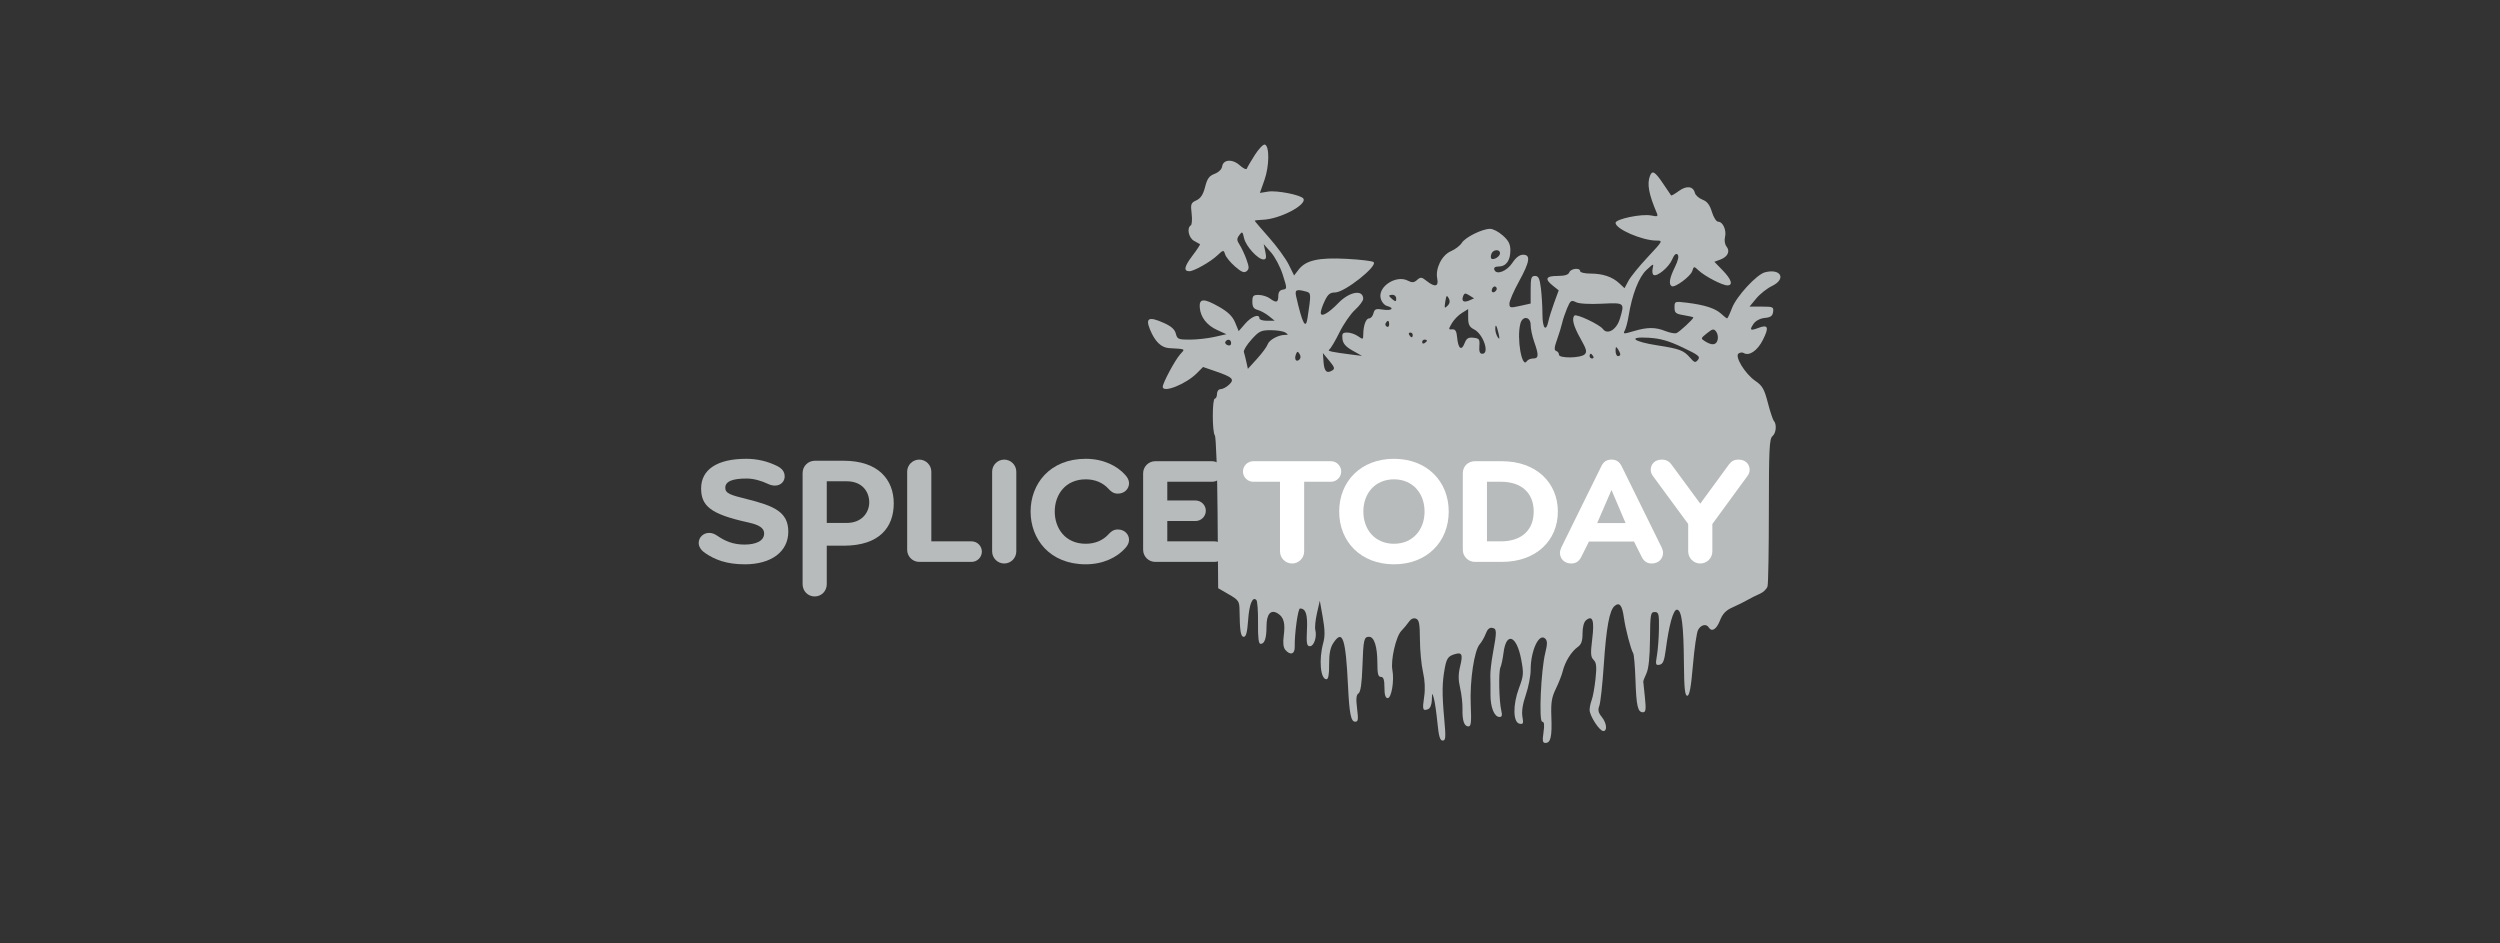 <?xml version="1.0" standalone="no"?>
<!DOCTYPE svg
  PUBLIC '-//W3C//DTD SVG 1.1//EN'
  'http://www.w3.org/Graphics/SVG/1.1/DTD/svg11.dtd'>
<svg height="100%" style="fill-rule:evenodd;clip-rule:evenodd;stroke-linejoin:round;stroke-miterlimit:1.414;" version="1.1" viewBox="0 0 1060 400" width="100%" xml:space="preserve" xmlns="http://www.w3.org/2000/svg" xmlns:xlink="http://www.w3.org/1999/xlink">
  <rect x="0" y="0" width="1060" height="400" fill="#333333" stroke="none"/>
  <g id="splice">
    <g>
      <path d="M315.797,239.265c-7.77,0 -12.722,-1.961 -16.82,-4.779c-1.877,-1.28 -2.731,-2.818 -2.731,-4.268c0,-2.307 1.878,-4.269 4.44,-4.269c1.025,0 2.219,0.341 3.413,1.192c3.245,2.221 6.661,3.759 11.526,3.759c5.037,0 8.367,-1.622 8.367,-4.698c0,-3.156 -4.098,-4.098 -7.513,-4.863c-15.281,-3.416 -19.207,-6.915 -19.207,-14.257c0,-7.94 6.742,-12.549 19.121,-12.549c4.61,0 8.962,1.024 12.975,2.987c2.307,1.111 3.332,2.56 3.332,4.525c0,2.048 -1.623,3.842 -4.098,3.842c-0.854,0 -1.879,-0.172 -2.903,-0.683c-2.902,-1.368 -6.06,-2.306 -9.22,-2.306c-5.891,0 -8.964,1.195 -8.964,3.928c0,2.39 2.22,3.073 9.135,4.781c11.609,2.902 17.586,5.462 17.586,13.829c0,8.452 -7.172,13.829 -18.439,13.829Z" style="fill:#b8bbbb;fill-rule:nonzero;"/>
      <path d="M368.558,213.023c0,-4.514 -2.943,-8.96 -9.579,-8.96l-8.431,0l0,17.664l8.431,0c6.62,0 9.579,-4.602 9.579,-8.704M378.949,213.449c0,10.073 -6.021,17.925 -21.227,17.925l-7.174,0l0,16.31c0,2.903 -2.226,5.211 -5.128,5.211c-2.904,0 -5.116,-2.308 -5.116,-5.211l0,-47.121c0,-2.902 2.304,-5.207 5.208,-5.207l12.21,0c14.629,0 21.227,7.981 21.227,18.093" style="fill:#b8bbbb;fill-rule:nonzero;"/>
      <path d="M411.958,229.535c2.391,0 4.355,1.961 4.355,4.353c0,2.388 -1.964,4.353 -4.355,4.353l-22.197,0c-2.815,0 -5.122,-2.305 -5.122,-5.125l0,-33.121c0,-2.816 2.307,-5.121 5.122,-5.121c2.819,0 5.123,2.305 5.123,5.121l0,29.54l17.074,0Z" style="fill:#b8bbbb;fill-rule:nonzero;"/>
      <path d="M420.664,199.995c0,-2.816 2.306,-5.121 5.123,-5.121c2.817,0 5.122,2.305 5.122,5.121l0,33.808c0,2.816 -2.305,5.12 -5.122,5.12c-2.817,0 -5.123,-2.304 -5.123,-5.12l0,-33.808Z" style="fill:#b8bbbb;fill-rule:nonzero;"/>
      <path d="M447.212,216.9c0,7.086 4.44,13.657 13.148,13.657c4.013,0 7.255,-1.452 9.561,-3.926c0.938,-1.023 2.049,-2.133 4.013,-2.133c2.902,0 4.78,2.049 4.78,4.439c0,1.281 -0.682,2.476 -1.622,3.498c-3.415,3.841 -9.305,6.83 -16.732,6.83c-15.281,0 -23.39,-10.67 -23.39,-22.365c0,-11.696 8.109,-22.367 23.39,-22.367c7.427,0 13.317,2.987 16.732,6.83c0.94,1.023 1.622,2.219 1.622,3.498c0,2.392 -1.878,4.441 -4.78,4.441c-1.964,0 -3.075,-1.11 -4.013,-2.135c-2.306,-2.477 -5.548,-3.928 -9.561,-3.928c-8.708,0 -13.148,6.574 -13.148,13.661Z" style="fill:#b8bbbb;fill-rule:nonzero;"/>
      <path d="M494.933,229.535l20.069,0c2.39,0 4.354,1.961 4.354,4.353c0,2.388 -1.964,4.353 -4.354,4.353l-25.19,0c-2.818,0 -5.123,-2.305 -5.123,-5.125l0,-32.439c0,-2.815 2.305,-5.12 5.123,-5.12l24.166,0c2.392,0 4.354,1.963 4.354,4.354c0,2.391 -1.962,4.354 -4.354,4.354l-19.045,0l0,7.939l11.981,0c2.39,0 4.355,1.964 4.355,4.355c0,2.39 -1.965,4.354 -4.355,4.354l-11.981,0l0,8.622Z" style="fill:#b8bbbb;fill-rule:nonzero;"/>
    </g>
  </g>
  <g id="jmathews">
    <path d="M532.05,65.7c-1.653,2.6 -3.211,5.259 -3.4,5.8c-0.189,0.539 -1.55,-0.095 -2.95,-1.373c-3.1,-2.831 -7.087,-2.58 -7.518,0.473c-0.166,1.173 -1.482,2.456 -3.182,3.1c-2.321,0.88 -3.13,2 -4.05,5.6c-0.818,3.2 -1.887,4.833 -3.7,5.65c-2.293,1.034 -2.495,1.6 -2,5.6c0.296,2.4 0.135,4.706 -0.35,5.005c-1.805,1.113 -0.9,5.366 1.4,6.582c1.2,0.635 2.336,1.277 2.5,1.413c0.165,0.139 -1.294,2.35 -3.267,4.95c-3.416,4.5 -3.795,6.5 -1.233,6.5c1.919,0 8.9,-3.942 11.8,-6.665c2.6,-2.441 2.724,-2.459 3.35,-0.485c0.366,1.155 2.2,3.404 4.2,5.15c2.7,2.358 3.873,2.837 4.9,2c1.142,-0.93 1.134,-1.7 -0.05,-5c-0.754,-2.1 -2.093,-4.961 -2.9,-6.2c-1.24,-1.9 -1.266,-2.613 -0.15,-4.1c1.262,-1.683 1.394,-1.6 2.041,1.3c0.759,3.4 5.866,9 8.209,9c1.153,0 1.338,-0.75 0.8,-3.25l-0.7,-3.25l3.1,3.5c1.705,1.925 3.955,6.2 5,9.5c1.868,5.9 1.868,6.005 0,6.3c-1.267,0.2 -1.9,1.1 -1.9,2.7c0,2.8 -0.876,3.048 -3.6,1.017c-1.037,-0.773 -3.15,-1.439 -4.65,-1.467c-2.371,-0.043 -2.75,0.35 -2.75,2.85c0,2.2 0.543,3.045 2.25,3.5c1.259,0.336 3.35,1.48 4.75,2.6l2.5,2l-3.25,0c-1.8,0 -3.25,-0.446 -3.25,-1c0,-2.111 -3.311,-0.9 -6.012,2.2l-2.788,3.2l-1.5,-3.65c-1.084,-2.636 -3,-4.502 -6.9,-6.719c-6.4,-3.637 -8.401,-3.546 -8.097,0.369c0.317,4.082 2.997,7.535 7.397,9.531l3.9,1.769l-5.1,1.15c-2.791,0.63 -7.5,1.15 -10.4,1.15c-4.9,0 -5.35,-0.192 -5.95,-2.55c-0.463,-1.813 -1.95,-3.13 -5.15,-4.557c-6.3,-2.811 -7.803,-2.084 -5.805,2.807c2.083,5.1 4.749,7.699 8.105,7.9c7.3,0.436 6.884,0.195 4.64,2.7c-2.148,2.4 -7.34,12.091 -7.34,13.7c0,2.78 9.8,-1.1 14.4,-5.7l2.7,-2.7l5.2,1.796c7.4,2.556 8.266,3.411 5.8,5.727c-1.1,1.033 -2.698,1.877 -3.55,1.877c-0.853,0 -1.55,0.9 -1.55,2c0,1.1 -0.405,2 -0.9,2c-1.158,0 -1.166,14.2 -0.009,15.6c0.499,0.605 1.021,15.45 1.159,32.95l0.25,31.85l4.5,2.6c4.1,2.369 4.504,2.947 4.55,6.5c0.12,9.2 0.49,11.5 1.85,11.5c0.933,0 1.442,-2 1.804,-7.1c0.483,-6.8 1.856,-10.139 3.496,-8.5c0.44,0.441 0.755,4.8 0.7,9.7c-0.072,6.4 0.237,8.9 1.1,8.9c1.7,0 2.5,-2.4 2.5,-7.5c0,-5.2 1.828,-7.254 4.8,-5.392c2.554,1.6 3.226,4.192 2.488,9.592c-0.383,2.8 -0.154,4.824 0.658,5.8c2.077,2.5 4.085,1.9 4.016,-1.2c-0.122,-5.5 1.36,-16.3 2.238,-16.3c2.465,0 3.275,2.5 2.945,9.1c-0.285,5.7 -0.067,6.9 1.255,6.9c1.723,0 3.054,-4 2.296,-6.9c-0.274,-1.049 0.041,-4.25 0.704,-7.15l1.2,-5.25l1.25,7.05c0.922,5.2 0.974,8.048 0.201,10.85c-1.933,7 -1.197,15.4 1.349,15.4c0.819,0 1.184,-2 1.15,-6.3c-0.035,-4.4 0.487,-7.114 1.732,-9c3.991,-6.044 5.277,-2.3 6.284,18.3c0.572,11.7 1.239,15 3.034,15c1.258,0 1.387,-0.9 0.8,-5.6c-0.513,-4.1 -0.352,-5.814 0.6,-6.4c0.875,-0.538 1.417,-4.2 1.658,-11.2c0.404,-11.7 0.648,-12.8 2.842,-12.8c2.175,0 3.5,4.2 3.5,11.1c0,4.6 0.33,5.9 1.5,5.9c1.1,0 1.5,1.2 1.5,4.5c0,3.1 0.435,4.5 1.4,4.5c1.589,0 2.833,-7.5 1.972,-11.9c-0.801,-4.1 1.515,-14.279 3.778,-16.6c1.072,-1.1 2.535,-2.855 3.25,-3.9c0.821,-1.2 1.907,-1.678 2.95,-1.3c1.351,0.492 1.659,2.1 1.7,8.9c0.027,4.6 0.607,10.73 1.3,13.75c0.802,3.5 0.98,7.239 0.497,10.45c-0.827,5.5 -0.617,6.172 1.653,5.286c0.909,-0.355 1.539,-1.886 1.6,-3.886c0.097,-3.2 0.122,-3.222 0.85,-0.75c0.409,1.391 1.09,6.05 1.5,10.25c0.574,5.9 1.1,7.7 2.25,7.7c1.288,0 1.38,-1.3 0.656,-9.2c-0.981,-10.7 -0.919,-15.473 0.286,-21.8c0.686,-3.6 1.398,-4.687 3.558,-5.437c3.669,-1.274 4.205,-0.363 2.904,4.937c-0.814,3.316 -0.815,5.75 -0.004,9.25c0.602,2.6 1.052,6.561 0.995,8.75c-0.13,5 0.705,7.5 2.505,7.5c1.141,0 1.325,-1.7 0.997,-9.2c-0.447,-10.2 1.485,-23.112 3.844,-25.7c0.781,-0.857 1.946,-2.9 2.509,-4.4c0.712,-1.9 1.596,-2.701 2.75,-2.494c1.988,0.357 2.016,1.394 0.292,10.794c-0.661,3.6 -1.148,7.839 -1.092,9.5c0.056,1.681 0.084,5.2 0.065,8c-0.037,5.4 1.618,9.5 3.835,9.5c1.037,0 1.231,-0.7 0.751,-2.7c-0.961,-4 -1.214,-16.536 -0.37,-18.3c0.389,-0.812 0.999,-3.7 1.33,-6.3c1.14,-8.955 5.549,-7.3 7.459,2.8c1.135,6 1.063,6.947 -0.938,12.3c-2.654,7.1 -2.522,14.52 0.268,15.055c1.558,0.299 1.719,-0.105 1.2,-3.005c-0.387,-2.157 0.129,-5.45 1.45,-9.25c1.111,-3.2 2.05,-8.05 2.05,-10.6c0,-8.2 3.579,-15.82 6.2,-13.2c0.925,0.925 0.925,2.3 0,6c-1.825,7.3 -2.8,29.2 -1.3,29.2c0.853,0 1.012,1.3 0.55,4.5c-0.535,3.7 -0.384,4.5 0.85,4.5c2.194,0 2.797,-2.7 2.48,-11.1c-0.227,-6 0.136,-8.251 1.92,-11.9c1.222,-2.5 2.523,-5.833 2.927,-7.5c0.945,-3.9 3.673,-8.302 6.273,-10.126c1.593,-1.118 2.1,-2.524 2.1,-5.824c0,-2.7 0.569,-4.815 1.5,-5.577c2.796,-2.288 3.579,0.127 2.602,8.027c-0.754,6.1 -0.656,7.547 0.598,8.8c1.19,1.191 1.355,2.85 0.8,8.05c-0.385,3.6 -1.106,7.609 -1.6,8.9c-0.498,1.3 -0.9,3.199 -0.9,4.25c0,2.5 4.17,8.942 5.8,8.958c1.832,0.018 1.425,-3.458 -0.711,-6.058c-1.397,-1.7 -1.655,-2.9 -0.989,-4.6c0.498,-1.272 1.346,-9 1.9,-17.3c1.059,-15.9 2.409,-23.257 4.6,-25.083c2.065,-1.721 3.193,-0.317 3.92,4.883c0.685,4.9 2.932,13.509 3.967,15.2c0.336,0.55 0.766,5.6 0.953,11.2c0.373,11.2 0.968,13.8 3.16,13.8c1.224,0 1.38,-1.15 0.85,-6.25c-0.354,-3.4 -0.673,-6.478 -0.7,-6.75c-0.029,-0.283 0.556,-1.8 1.35,-3.5c0.925,-1.982 1.433,-6.9 1.5,-14.5c0.092,-10.6 0.248,-11.5 2,-11.5c1.682,0 1.888,0.8 1.8,7c-0.056,3.9 -0.433,8.927 -0.85,11.35c-0.673,3.9 -0.559,4.314 1.1,4c1.449,-0.274 2.019,-1.65 2.632,-6.35c1.37,-10.5 3.173,-17 4.718,-17c2.026,0 2.851,6.3 2.987,22.8c0.086,10.5 0.416,13.7 1.413,13.7c0.943,0 1.601,-3.55 2.4,-12.95c0.603,-7.1 1.586,-13.853 2.176,-14.95c1.185,-2.2 3.491,-2.762 4.512,-1.1c1.293,2.105 3.276,0.9 4.774,-2.9c1.143,-2.9 2.525,-4.335 5.388,-5.6c2.1,-0.927 4.986,-2.359 6.35,-3.15c1.388,-0.805 3.7,-1.961 5.2,-2.6c1.5,-0.638 2.944,-2.061 3.25,-3.2c0.302,-1.128 0.55,-15.6 0.55,-32.2c0,-25.6 0.226,-30.337 1.5,-31.39c1.6,-1.323 1.939,-5.046 0.597,-6.56c-0.434,-0.489 -1.595,-4 -2.547,-7.7c-1.467,-5.7 -2.317,-7.184 -5.25,-9.177c-4.4,-2.989 -8.981,-10.527 -7.1,-11.684c0.7,-0.431 1.575,-0.506 2.1,-0.181c2.328,1.444 5.861,-0.958 8.176,-5.558c2.718,-5.4 2.224,-6.662 -1.976,-5.05c-3.4,1.305 -3.818,0.939 -1.993,-1.75c0.872,-1.286 2.843,-2.324 4.743,-2.5c2.5,-0.23 3.319,-0.819 3.55,-2.55c0.279,-2.097 -0.05,-2.25 -4.85,-2.25l-5.15,0l2.85,-3.45c1.575,-1.906 4.55,-4.265 6.65,-5.273c6.172,-2.962 3.9,-7.542 -2.9,-5.846c-3.528,0.88 -12.114,10.169 -14.022,15.169c-0.915,2.4 -1.86,4.4 -2.078,4.4c-0.229,0 -1.3,-0.836 -2.5,-1.952c-2.488,-2.313 -7,-3.767 -14.6,-4.706c-5.1,-0.629 -5.2,-0.591 -5.2,2.008c0,2.319 0.5,2.732 4,3.3c2.2,0.358 4,0.785 4,0.95c0,0.684 -6,6.218 -7.2,6.642c-0.727,0.256 -2.8,-0.135 -4.7,-0.887c-4.312,-1.705 -7.6,-1.688 -13.5,0.073c-4.2,1.253 -4.522,1.229 -3.7,-0.278c0.5,-0.916 1.222,-3.65 1.626,-6.15c1.469,-9.1 4.354,-16.539 7.574,-19.528c3,-2.786 3.165,-2.831 2.65,-0.722c-0.294,1.2 -0.13,2.511 0.35,2.808c1.486,0.922 6.524,-3.258 7.904,-6.558c0.836,-2 1.65,-2.745 2.296,-2.1c0.659,0.66 0.263,2.5 -1.161,5.4c-2.259,4.6 -2.692,7.201 -1.339,8.037c1.301,0.805 8.006,-4.137 8.735,-6.437c0.665,-2.1 0.665,-2.1 2.765,-0.165c2.7,2.488 9.995,6.265 12.1,6.265c2.533,0 1.775,-2.5 -1.911,-6.3l-3.589,-3.7l2.6,-0.975c3.1,-1.162 4.177,-3.515 2.53,-5.525c-0.689,-0.84 -0.962,-2.6 -0.619,-4c0.709,-2.9 -0.904,-6.5 -2.911,-6.5c-0.776,0 -1.958,-1.85 -2.65,-4.15c-0.904,-3 -2.013,-4.44 -4,-5.2c-1.5,-0.572 -2.958,-1.868 -3.207,-2.85c-0.733,-2.887 -3.543,-3.215 -6.843,-0.797c-1.7,1.245 -3.109,2.046 -3.25,1.847c-0.136,-0.189 -1.737,-2.55 -3.494,-5.15c-3.378,-5 -4.507,-5.639 -5.472,-3.1c-1.298,3.419 -0.509,7.7 2.893,15.7c0.629,1.481 0.323,1.619 -2.377,1.07c-4,-0.813 -15.1,1.488 -15.1,3.13c0,2.602 11.3,7.5 17.3,7.5c2.858,0 2.806,0.1 -3.65,7c-3.65,3.9 -7.281,8.373 -8.2,10.1l-1.65,3.1l-2.2,-2.066c-2.934,-2.756 -7,-4.134 -12.2,-4.134c-2.4,0 -4.4,-0.454 -4.4,-1c-0.001,-1.629 -3.977,-1.2 -4.627,0.5c-0.391,1.023 -1.973,1.5 -4.973,1.5c-5,0 -5.581,1.283 -1.9,4.199l2.4,1.901l-1.9,5.2c-1.06,2.9 -2.154,6.395 -2.474,7.9c-1.017,4.792 -2.526,3 -2.526,-3c0,-3.1 -0.297,-8.094 -0.65,-10.95c-0.52,-4.2 -1.02,-5.25 -2.5,-5.25c-1.582,0 -1.85,0.85 -1.85,5.85l0,5.85l-4.5,1c-4.2,0.934 -4.5,0.867 -4.5,-1c0,-1.095 1.817,-5.3 4.02,-9.3c4.627,-8.4 5.095,-11.4 1.78,-11.4c-1.489,0 -3.08,1.2 -4.51,3.4c-2.34,3.6 -6.8,5.345 -7.67,3c-0.34,-0.913 0.28,-1.4 1.78,-1.4c3.161,0 5,-2.5 5,-6.8c0,-2.7 -0.732,-4.151 -3.2,-6.35c-1.8,-1.603 -4.163,-2.84 -5.4,-2.829c-3.4,0.032 -10.552,3.591 -12.014,5.979c-0.702,1.146 -2.786,2.739 -4.586,3.506c-3.84,1.635 -6.675,7.294 -5.808,11.594c0.692,3.438 -0.992,3.82 -4.492,1.02c-2.1,-1.68 -2.607,-1.732 -4.05,-0.42c-1.275,1.16 -2.15,1.234 -3.85,0.326c-4.937,-2.634 -12.857,2.474 -11.586,7.474c0.381,1.5 1.574,2.936 2.686,3.23c3.387,0.896 2,2.16 -1.7,1.549c-3,-0.496 -3.579,-0.271 -4.05,1.571c-0.307,1.2 -1.125,2.15 -1.85,2.15c-1.342,0 -2.433,3 -2.475,6.8c-0.024,2.2 -0.121,2.233 -2.225,0.75c-1.217,-0.857 -3.25,-1.55 -4.55,-1.55c-2.002,0 -2.306,0.4 -2.05,2.7c0.217,1.958 1.4,3.319 4.3,4.95l4,2.25l-4,-0.503c-8.9,-1.12 -10.863,-1.552 -9.9,-2.179c0.609,-0.397 2.527,-3.618 4.3,-7.218c1.772,-3.6 4.739,-7.905 6.65,-9.65c1.9,-1.734 3.45,-3.823 3.45,-4.65c0,-4.09 -5.807,-3.1 -10.549,1.8c-4.258,4.4 -7.451,6.158 -7.451,4.1c0,-0.845 0.742,-3.05 1.7,-5.05c1.34,-2.8 2.27,-3.55 4.4,-3.55c4,0 18.155,-11.183 16.3,-12.878c-0.498,-0.454 -5.6,-1.068 -11.4,-1.372c-11.9,-0.624 -17.307,0.584 -20.37,4.55l-1.93,2.5l-2.3,-4.65c-1.252,-2.53 -5.059,-7.75 -8.35,-11.45c-3.292,-3.7 -6.05,-6.936 -6.05,-7.1c0,-0.167 1.5,-0.352 3.4,-0.419c7.2,-0.252 18.866,-6.333 17.229,-8.981c-0.942,-1.523 -11.229,-3.568 -14.929,-2.968l-3.5,0.568l1.939,-5.5c2.081,-5.9 2.171,-14.348 0.161,-15.006c-0.65,-0.213 -2.598,1.806 -4.25,4.406ZM636,107.4c0,1.4 -2.822,3.078 -3.7,2.2c-0.267,-0.266 -0.236,-1.2 0.067,-2c0.719,-1.9 3.633,-2.06 3.633,-0.2ZM634.452,123c-0.921,1.514 -2.429,1.1 -1.822,-0.5c0.304,-0.8 0.99,-1.243 1.47,-0.95c0.54,0.33 0.681,0.91 0.352,1.45ZM553.7,123.594c2.257,0.595 2.269,0.806 0.686,11.306c-0.762,5.049 -2.2,2.3 -4.814,-9.2c-0.646,-2.844 0.028,-3.188 4.128,-2.106ZM623,127.386c-2.4,1.062 -3.481,0.28 -2.606,-1.886c0.515,-1.275 0.906,-1.312 2.606,-0.25l2,1.25l-2,0.886ZM592,126.6c0,1.3 -0.282,1.375 -1.5,0.4c-0.8,-0.64 -1.5,-1.386 -1.5,-1.6c0,-0.213 0.7,-0.4 1.5,-0.4c0.843,0 1.5,0.7 1.5,1.6ZM613.75,129.65c-1.269,1.269 -1.388,1.05 -0.95,-1.75c0.421,-2.7 0.648,-2.926 1.45,-1.45c0.651,1.2 0.494,2.206 -0.5,3.2ZM679.2,128.77c9.7,-0.47 9.7,-0.47 7.617,6.43c-1.388,4.6 -5.268,6.923 -7.186,4.3c-1.389,-1.9 -11.225,-6.548 -12.061,-5.7c-1.247,1.267 -0.404,4.5 2.528,9.7c2.594,4.6 2.889,5.705 1.802,6.747c-1.7,1.631 -10.9,1.76 -10.9,0.153c0,-0.7 -0.5,-1.366 -1.2,-1.6c-0.89,-0.296 -0.787,-1.55 0.4,-4.85c0.862,-2.4 1.853,-5.624 2.15,-7c0.297,-1.378 1.262,-4.25 2.1,-6.25c1.382,-3.3 1.782,-3.581 3.7,-2.6c1.328,0.68 5.55,0.936 11.05,0.67ZM622.5,134.7c0,2.9 0.54,3.972 2.5,4.956c3.9,1.958 6.737,10.344 3.5,10.344c-1.062,0 -1.427,-0.95 -1.25,-3.25c0.223,-2.9 -0.047,-3.282 -2.5,-3.55c-2.2,-0.24 -2.959,0.24 -3.794,2.4c-1.3,3.366 -2.708,2.2 -3.141,-2.6c-0.234,-2.6 -0.765,-3.461 -2.065,-3.35c-1.655,0.142 -1.663,0 -0.15,-2.6c0.872,-1.5 2.804,-3.477 4.25,-4.35c1.5,-0.905 2.65,-1.621 2.65,-1.65c0,-0.027 0,1.65 0,3.65ZM649,137.8c0,1.619 0.672,4.8 1.522,7.2c1.982,5.6 1.898,7 -0.422,7c-1.1,0 -2.305,0.496 -2.677,1.1c-2.134,3.47 -4.435,-9.7 -2.778,-15.9c0.927,-3.472 4.355,-3 4.355,0.6ZM589,137.6c0,0.8 -0.467,1.22 -1,0.9c-0.6,-0.36 -0.782,-0.96 -0.455,-1.5c0.873,-1.44 1.455,-1.2 1.455,0.6ZM635.422,141.5c0.497,2.2 0.398,2.6 -0.372,1.5c-0.553,-0.789 -1.05,-2.4 -1.05,-3.4c0,-2.584 0.587,-1.8 1.422,1.9ZM728.281,144.1c-0.581,2.241 -2.381,2.463 -5.281,0.65c-1.964,-1.227 -1.95,-1.29 0.75,-3.45c2.4,-1.92 2.896,-2.009 3.9,-0.7c0.632,0.825 0.916,2.4 0.631,3.5ZM545,141c1.323,0.883 1.3,1 -0.2,1c-2.8,0 -6.699,2.134 -7.311,4c-0.329,1.005 -2.313,3.7 -4.489,6.1l-3.9,4.3l-0.65,-2.95c-0.353,-1.6 -0.833,-3.522 -1.05,-4.2c-0.221,-0.687 1.22,-3.05 3.2,-5.25c3.251,-3.612 4.05,-4 8.25,-4c2.6,0 5.311,0.441 6.15,1ZM599,142c0,0.6 -0.18,1 -0.45,1c-0.27,0 -0.691,-0.4 -1.05,-1c-0.343,-0.571 -0.15,-1 0.45,-1c0.6,0 1.05,0.429 1.05,1ZM713.4,147.3c6.8,3.226 7.639,3.899 6.55,5.25c-1.094,1.357 -1.51,1.25 -3.33,-0.85c-2.748,-3.17 -4.42,-3.801 -14.02,-5.288c-10.3,-1.596 -12.663,-3.759 -3.5,-3.205c4.916,0.298 8.4,1.295 14.3,4.093ZM522,145.5c0,0.84 -0.6,1.18 -1.5,0.85c-0.8,-0.293 -1.238,-0.97 -0.938,-1.45c0.867,-1.386 2.438,-1 2.438,0.6ZM605,144.45c0,0.27 -0.4,0.69 -1,1.05c-0.572,0.343 -1,0.15 -1,-0.45c0,-0.6 0.428,-1.05 1,-1.05c0.6,0 1,0.18 1,0.45ZM687,150.25c0,0.45 -0.4,0.75 -1,0.75c-0.534,0 -1,-1.05 -1,-2.25c0,-1.8 0.2,-1.95 1,-0.75c0.533,0.8 1,1.85 1,2.25ZM551,152.4c-1.353,1.353 -2.35,0 -1.549,-2.1c0.534,-1.4 0.807,-1.444 1.549,-0.25c0.558,0.9 0.558,1.792 0,2.35ZM564.9,157.064c-2.358,1.455 -3.42,0.436 -3.718,-3.564l-0.282,-3.8l2.7,3.25c2.243,2.7 2.463,3.397 1.3,4.114ZM675.5,151c0.342,0.572 0.15,1 -0.45,1c-0.6,0 -1.05,-0.428 -1.05,-1c0,-0.6 0.18,-1 0.45,-1c0.27,0 0.69,0.4 1.05,1Z" style="fill:#b8bbbb;fill-rule:nonzero;"/>
  </g>
  <g id="today">
    <g>
      <path d="M552.962,233.803c0,2.816 -2.304,5.12 -5.12,5.12c-2.817,0 -5.123,-2.304 -5.123,-5.12l0,-29.538l-11.354,0c-2.39,0 -4.353,-1.963 -4.353,-4.354c0,-2.391 1.963,-4.354 4.353,-4.354l32.951,0c2.394,0 4.355,1.963 4.355,4.354c0,2.391 -1.961,4.354 -4.355,4.354l-11.354,0l0,29.538Z" style="fill:#fff;fill-rule:nonzero;"/>
      <path d="M591.039,230.557c7.938,0 12.974,-5.889 12.974,-13.657c0,-7.769 -5.036,-13.661 -12.974,-13.661c-7.942,0 -12.977,5.892 -12.977,13.661c0,7.768 5.035,13.657 12.977,13.657ZM591.039,239.265c-14.002,0 -23.222,-9.559 -23.222,-22.365c0,-12.807 9.22,-22.367 23.222,-22.367c13.999,0 23.218,9.56 23.218,22.367c0,12.806 -9.219,22.365 -23.218,22.365Z" style="fill:#fff;fill-rule:nonzero;"/>
      <path d="M630.475,204.265l0,25.27l5.902,0c8.961,0 13.915,-4.953 13.915,-12.635c0,-7.684 -4.954,-12.635 -13.915,-12.635l-5.902,0ZM620.233,200.677c0,-3.072 2.305,-5.12 5.123,-5.12l11.445,0c14.598,0 23.732,9.133 23.732,21.343c0,12.205 -9.134,21.341 -23.732,21.341l-11.445,0c-2.818,0 -5.123,-2.305 -5.123,-5.125l0,-32.439Z" style="fill:#fff;fill-rule:nonzero;"/>
      <path d="M677.208,221.773l12.037,0l-5.971,-14.009l-6.066,14.009ZM704.612,232.264c0.259,0.599 0.517,1.453 0.517,2.136c0,2.559 -1.969,4.523 -4.785,4.523c-2.219,0 -3.5,-1.194 -4.352,-2.987l-3.173,-6.338l-19.1,0l-3.169,6.338c-0.852,1.793 -2.133,2.987 -4.353,2.987c-2.815,0 -4.78,-1.964 -4.78,-4.523c0,-0.683 0.255,-1.537 0.513,-2.136l17.071,-34.659c0.858,-1.707 2.05,-2.731 4.273,-2.731c2.219,0 3.328,1.024 4.267,2.731l17.071,34.659Z" style="fill:#fff;fill-rule:nonzero;"/>
      <path d="M726.039,222.169l0,11.634c0,2.816 -2.303,5.12 -5.124,5.12c-2.816,0 -5.12,-2.304 -5.12,-5.12l0,-11.634l-14.61,-19.867c-0.853,-1.111 -1.28,-1.878 -1.28,-3.073c0,-2.478 1.794,-4.355 4.695,-4.355c1.965,0 3.161,0.854 4.012,1.964l12.303,16.711l12.228,-16.711c1.023,-1.281 2.046,-1.964 4.009,-1.964c2.903,0 4.697,1.877 4.697,4.355c0,1.195 -0.428,1.962 -1.281,3.073l-14.529,19.867Z" style="fill:#fff;fill-rule:nonzero;"/>
    </g>
  </g>
</svg>
